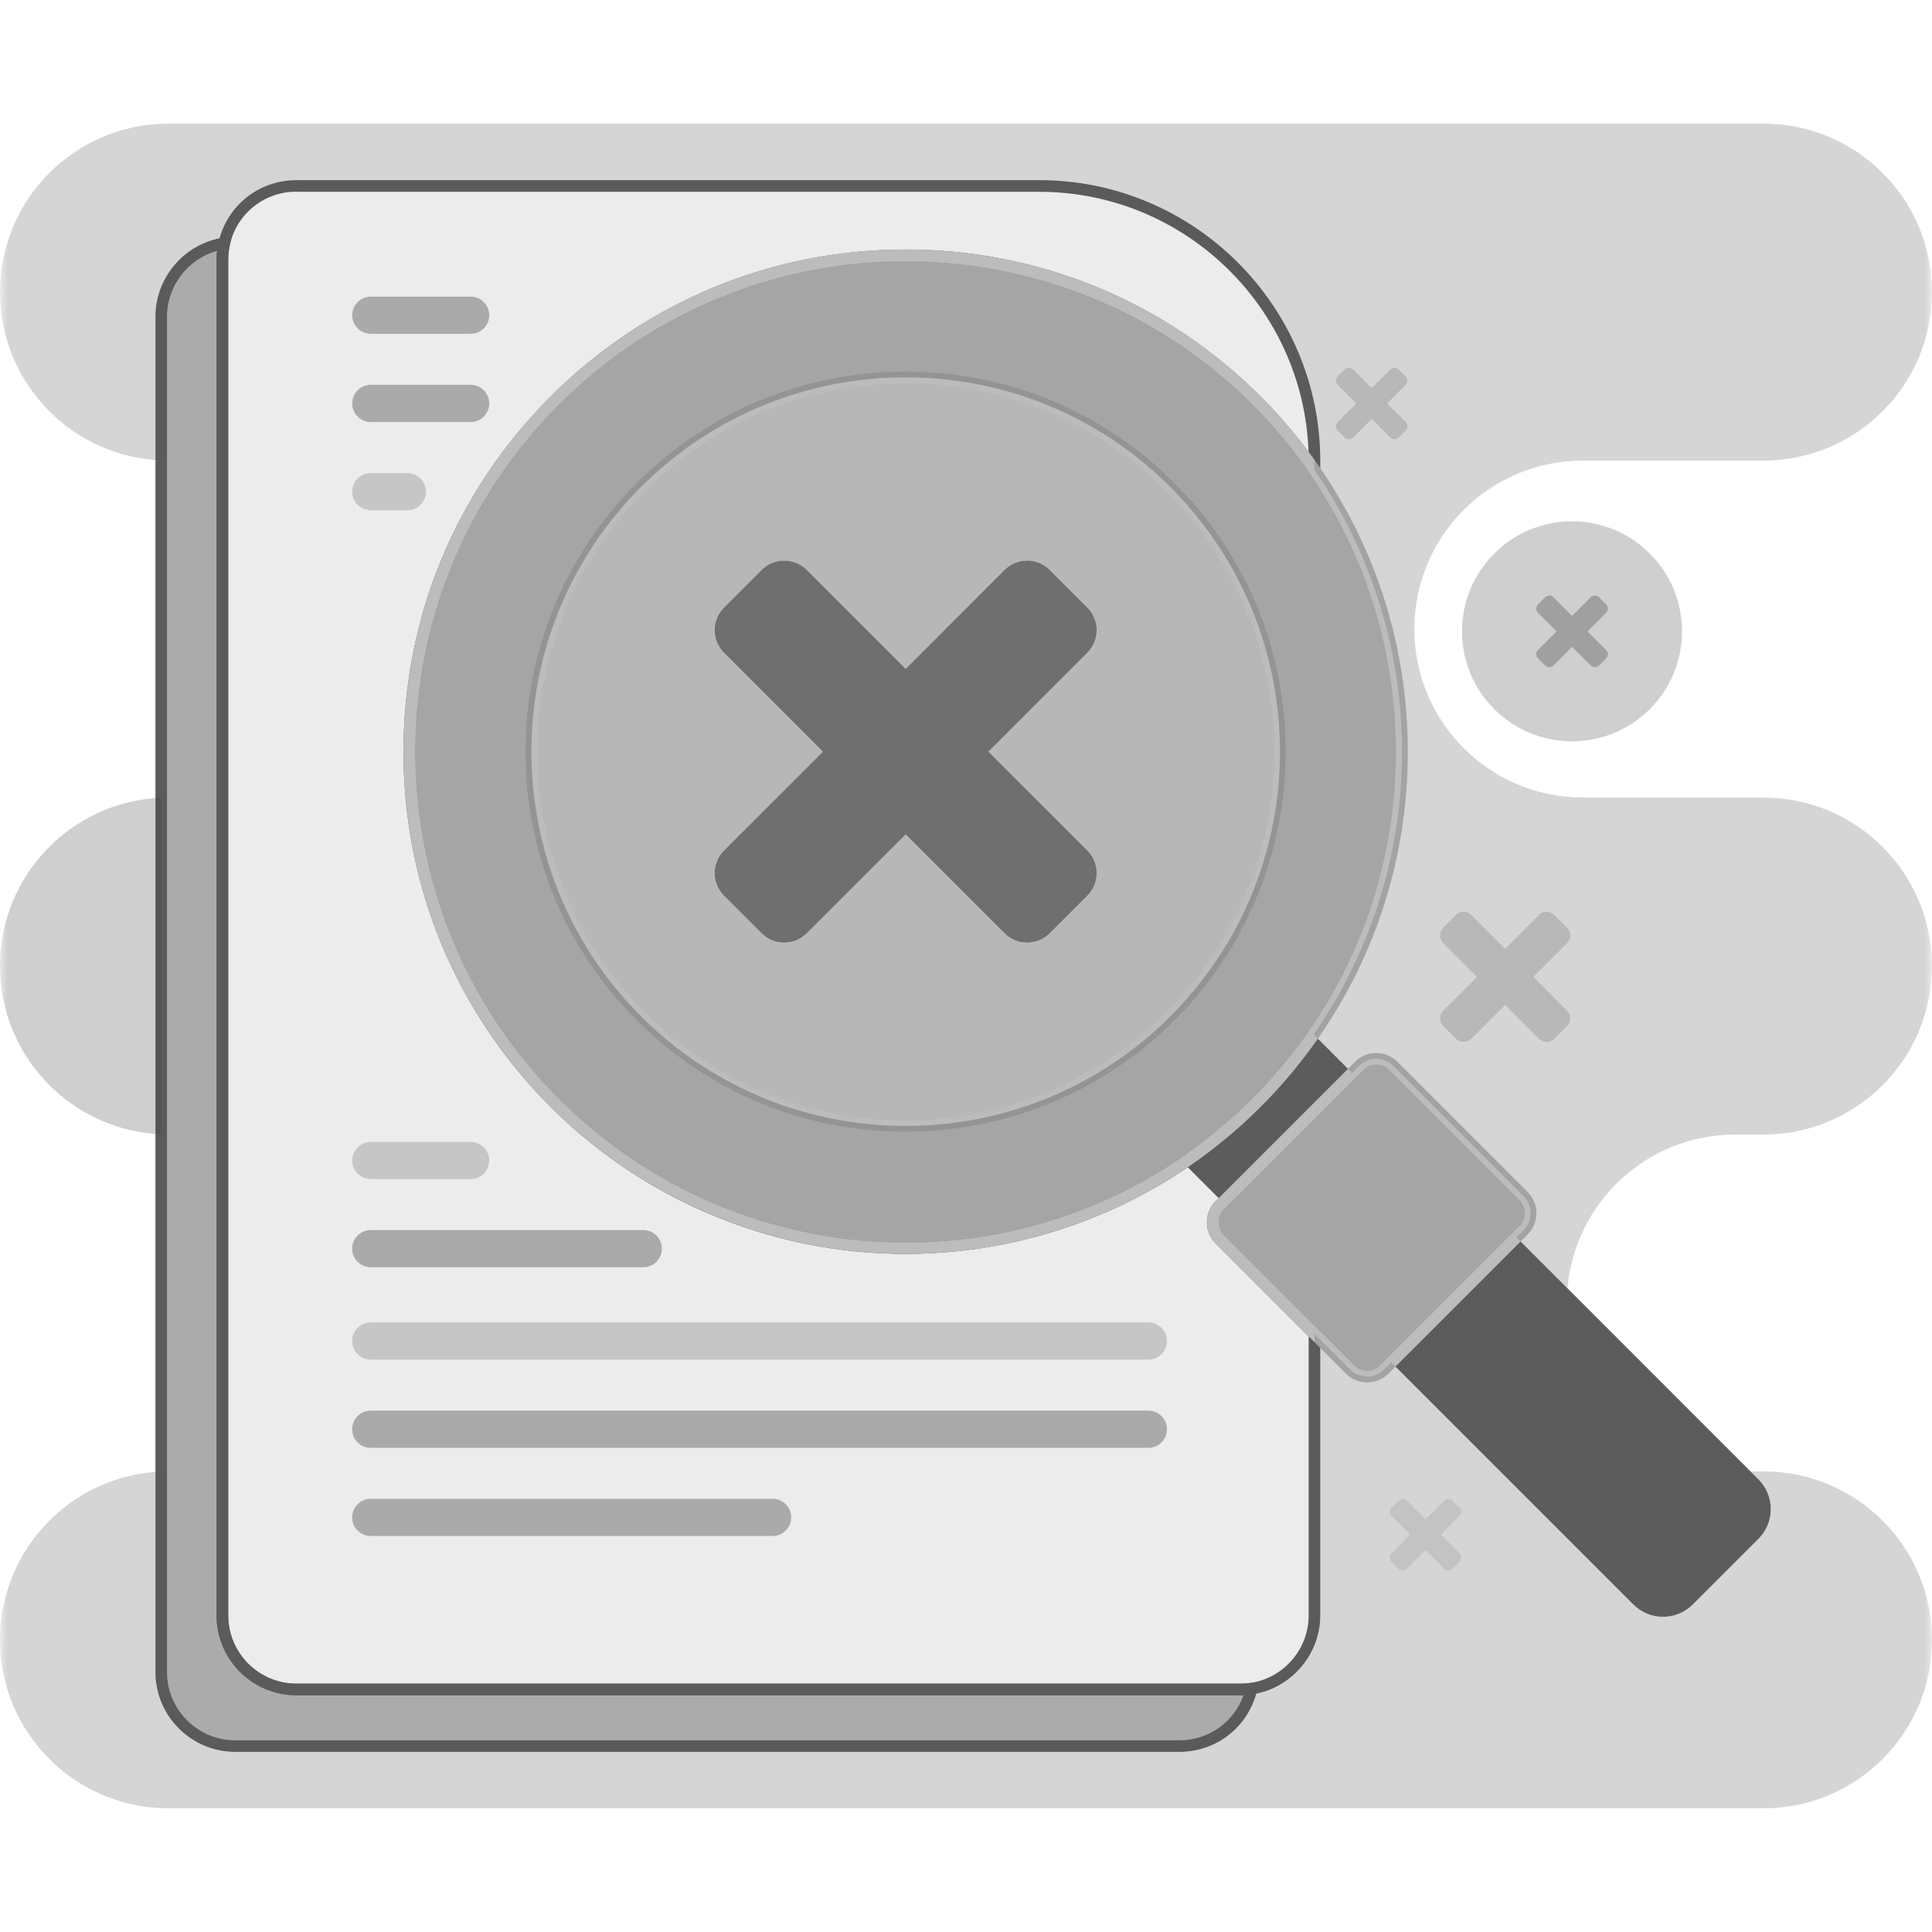 <svg width="128" height="128" viewBox="0 0 128 128" fill="none" xmlns="http://www.w3.org/2000/svg">
<g clipPath="url(#clip0_3906_992)">
<mask id="mask0_3906_992" style="mask-type:luminance" maskUnits="userSpaceOnUse" x="0" y="0" width="128" height="128">
<path d="M128 0H0V128H128V0Z" fill="white"/>
</mask>
<g mask="url(#mask0_3906_992)">
<g opacity="0.25">
<path d="M104.151 49.116C108.175 49.116 111.439 45.852 111.439 41.828C111.439 37.803 108.175 34.539 104.151 34.539C100.126 34.539 96.862 37.803 96.862 41.828C96.862 45.852 100.126 49.116 104.151 49.116Z" fill="#424040"/>
</g>
<g opacity="0.25">
<path d="M83.256 26.542C84.695 27.981 85.972 29.522 87.091 31.14V30.554C87.091 20.483 78.924 12.316 68.853 12.316H19.635C17.305 12.316 15.352 13.944 14.855 16.123C14.776 16.476 14.732 16.842 14.732 17.219V107.028C14.732 109.734 16.926 111.931 19.635 111.931H82.186C82.434 111.931 82.675 111.913 82.913 111.877C85.276 111.526 87.088 109.489 87.088 107.028V88.381L80.816 82.109C80.192 81.485 80.192 80.471 80.816 79.846L81.285 79.378L78.74 76.833C65.92 85.745 48.176 84.485 36.746 73.055C23.905 60.214 23.905 39.391 36.746 26.547C49.589 13.704 70.412 13.704 83.253 26.547L83.256 26.542ZM51.187 101.765H24.563C23.882 101.765 23.329 101.212 23.329 100.531C23.329 99.85 23.882 99.297 24.563 99.297H51.184C51.865 99.297 52.421 99.85 52.421 100.531C52.421 101.212 51.868 101.765 51.184 101.765H51.187ZM76.085 95.923H24.563C23.882 95.923 23.329 95.37 23.329 94.687C23.329 94.003 23.882 93.45 24.563 93.45H76.083C76.764 93.45 77.317 94.003 77.317 94.687C77.317 95.37 76.764 95.923 76.083 95.923H76.085ZM76.085 87.608C76.766 87.608 77.319 88.161 77.319 88.842C77.319 89.523 76.766 90.079 76.085 90.079H24.563C23.882 90.079 23.329 89.526 23.329 88.842C23.329 88.502 23.467 88.192 23.69 87.969C23.913 87.744 24.222 87.608 24.563 87.608H76.083H76.085ZM42.618 81.493C43.3 81.493 43.852 82.045 43.852 82.726C43.852 83.407 43.3 83.96 42.618 83.96H24.563C23.882 83.96 23.329 83.407 23.329 82.726C23.329 82.045 23.882 81.493 24.563 81.493H42.616H42.618ZM31.18 75.651C31.861 75.651 32.414 76.204 32.414 76.885C32.414 77.565 31.861 78.118 31.18 78.118H24.565C23.884 78.118 23.331 77.568 23.331 76.885C23.331 76.201 23.884 75.651 24.565 75.651H31.18ZM27.865 33.446C27.642 33.672 27.335 33.807 26.992 33.807H24.565C23.884 33.807 23.331 33.254 23.331 32.573C23.331 31.892 23.884 31.34 24.565 31.34H26.992C27.673 31.34 28.226 31.892 28.226 32.573C28.226 32.914 28.088 33.221 27.865 33.446ZM31.18 27.965H24.565C23.884 27.965 23.331 27.413 23.331 26.732C23.331 26.051 23.884 25.498 24.565 25.498H31.18C31.861 25.498 32.414 26.051 32.414 26.732C32.414 27.413 31.861 27.965 31.18 27.965ZM31.18 22.121H24.565C23.884 22.121 23.331 21.568 23.331 20.887C23.331 20.206 23.884 19.653 24.565 19.653H31.18C31.861 19.653 32.414 20.206 32.414 20.887C32.414 21.568 31.861 22.121 31.18 22.121Z" fill="#B5B5B5"/>
</g>
<g opacity="0.75">
<path d="M32.414 26.729C32.414 27.41 31.861 27.963 31.18 27.963H24.565C23.884 27.963 23.331 27.41 23.331 26.729C23.331 26.048 23.884 25.495 24.565 25.495H31.18C31.861 25.495 32.414 26.048 32.414 26.729Z" fill="#8E8E8E"/>
</g>
<g opacity="0.75">
<path d="M52.421 100.531C52.421 101.212 51.868 101.765 51.184 101.765H24.563C23.882 101.765 23.329 101.212 23.329 100.531C23.329 99.85 23.882 99.297 24.563 99.297H51.184C51.865 99.297 52.421 99.85 52.421 100.531Z" fill="#8E8E8E"/>
</g>
<g opacity="0.75">
<path d="M77.317 94.689C77.317 95.373 76.764 95.926 76.083 95.926H24.563C23.882 95.926 23.329 95.373 23.329 94.689C23.329 94.006 23.882 93.455 24.563 93.455H76.083C76.764 93.455 77.317 94.008 77.317 94.689Z" fill="#8E8E8E"/>
</g>
<g opacity="0.5">
<path d="M77.317 88.845C77.317 89.526 76.764 90.081 76.083 90.081H24.563C23.882 90.081 23.329 89.528 23.329 88.845C23.329 88.504 23.467 88.195 23.69 87.972C23.913 87.747 24.223 87.611 24.563 87.611H76.083C76.764 87.611 77.317 88.164 77.317 88.845Z" fill="#8E8E8E"/>
</g>
<g opacity="0.75">
<path d="M43.853 82.726C43.853 83.407 43.3 83.96 42.619 83.96H24.563C23.882 83.96 23.329 83.407 23.329 82.726C23.329 82.046 23.882 81.493 24.563 81.493H42.616C43.297 81.493 43.85 82.046 43.85 82.726H43.853Z" fill="#8E8E8E"/>
</g>
<g opacity="0.5">
<path d="M32.414 76.885C32.414 77.565 31.861 78.118 31.18 78.118H24.565C23.884 78.118 23.331 77.568 23.331 76.885C23.331 76.201 23.884 75.651 24.565 75.651H31.18C31.861 75.651 32.414 76.204 32.414 76.885Z" fill="#8E8E8E"/>
</g>
<g opacity="0.5">
<path d="M28.226 32.573C28.226 32.914 28.087 33.221 27.865 33.446C27.642 33.672 27.335 33.807 26.992 33.807H24.565C23.884 33.807 23.331 33.254 23.331 32.573C23.331 31.892 23.884 31.34 24.565 31.34H26.992C27.673 31.34 28.226 31.892 28.226 32.573Z" fill="#8E8E8E"/>
</g>
<g opacity="0.75">
<path d="M32.414 20.884C32.414 21.565 31.861 22.118 31.18 22.118H24.565C23.884 22.118 23.331 21.565 23.331 20.884C23.331 20.203 23.884 19.651 24.565 19.651H31.18C31.861 19.651 32.414 20.203 32.414 20.884Z" fill="#8E8E8E"/>
</g>
<path d="M82.189 112.315H19.635C16.719 112.315 14.349 109.944 14.349 107.028V17.221C14.349 16.822 14.392 16.422 14.482 16.038C15.032 13.622 17.154 11.935 19.635 11.935H68.851C79.119 11.935 87.472 20.288 87.472 30.554V32.374L86.771 31.357C85.66 29.745 84.385 28.216 82.982 26.816C70.31 14.144 49.689 14.144 37.015 26.816C24.343 39.491 24.343 60.109 37.015 72.781C48.153 83.919 65.608 85.489 78.518 76.516L78.781 76.332L81.825 79.375L81.085 80.115C80.855 80.346 80.729 80.653 80.729 80.975C80.729 81.298 80.855 81.605 81.085 81.835L87.47 88.22V107.026C87.47 109.624 85.535 111.872 82.967 112.253C82.713 112.292 82.45 112.312 82.183 112.312L82.189 112.315ZM19.635 12.7C17.513 12.7 15.703 14.144 15.229 16.207C15.152 16.535 15.117 16.875 15.117 17.219V107.028C15.117 109.519 17.142 111.547 19.635 111.547H82.186C82.414 111.547 82.639 111.529 82.854 111.498C85.051 111.171 86.702 109.251 86.702 107.031V88.543L80.543 82.383C80.166 82.01 79.961 81.51 79.961 80.981C79.961 80.451 80.169 79.951 80.543 79.578L80.74 79.38L78.692 77.332C73.19 81.078 66.644 83.075 59.986 83.075C59.054 83.075 58.122 83.036 57.188 82.957C49.38 82.299 42.025 78.879 36.475 73.329C30.19 67.044 26.731 58.691 26.731 49.802C26.731 40.914 30.192 32.561 36.475 26.278C42.76 19.994 51.115 16.532 60.001 16.532C68.887 16.532 77.243 19.994 83.525 26.278C84.669 27.423 85.732 28.651 86.694 29.939C86.367 20.383 78.487 12.708 68.854 12.708H19.635V12.7Z" fill="#5B5B5B"/>
<g opacity="0.5">
<path d="M82.916 111.875C82.419 114.056 80.466 115.679 78.136 115.679H15.585C12.879 115.679 10.683 113.485 10.683 110.776V20.974C10.683 18.514 12.495 16.476 14.858 16.125C14.779 16.479 14.735 16.845 14.735 17.221V107.028C14.735 109.734 16.929 111.931 19.637 111.931H82.189C82.437 111.931 82.677 111.913 82.916 111.877V111.875Z" fill="#585858"/>
</g>
<path d="M78.136 116.065H15.585C12.669 116.065 10.299 113.695 10.299 110.779V20.974C10.299 18.376 12.234 16.125 14.802 15.744L15.36 15.662L15.235 16.21C15.158 16.538 15.122 16.878 15.122 17.221V107.028C15.122 109.519 17.147 111.547 19.64 111.547H82.191C82.419 111.547 82.644 111.529 82.862 111.498L83.418 111.414L83.292 111.962C82.739 114.378 80.622 116.065 78.139 116.065H78.136ZM14.385 16.617C12.46 17.147 11.064 18.934 11.064 20.974V110.781C11.064 113.272 13.092 115.3 15.583 115.3H78.134C80.074 115.3 81.754 114.097 82.388 112.312C82.322 112.315 82.253 112.315 82.189 112.315H19.635C16.719 112.315 14.349 109.944 14.349 107.028V17.221C14.349 17.019 14.361 16.817 14.382 16.617H14.385Z" fill="#5B5B5B"/>
<g opacity="0.5">
<path d="M77.537 32.261C67.855 22.579 52.152 22.579 42.468 32.261C32.786 41.946 32.786 57.646 42.468 67.331C50.724 75.589 63.352 76.805 72.901 70.986C74.552 69.978 76.111 68.762 77.54 67.333C78.968 65.902 80.186 64.346 81.193 62.694C87.014 53.146 85.796 40.517 77.54 32.261H77.537ZM72.038 59.346L69.55 61.832C68.72 62.661 67.376 62.661 66.549 61.832L60.004 55.286L53.453 61.832C52.626 62.661 51.282 62.661 50.455 61.832L47.966 59.346C47.137 58.517 47.137 57.172 47.966 56.346L54.515 49.8L47.966 43.249C47.139 42.422 47.137 41.08 47.966 40.248L50.455 37.76C51.282 36.931 52.626 36.931 53.453 37.76L60.004 44.311L66.549 37.76C67.379 36.931 68.723 36.931 69.55 37.76L72.038 40.248C72.868 41.078 72.865 42.419 72.038 43.249L65.49 49.8L72.038 56.346C72.868 57.172 72.868 58.517 72.038 59.346Z" fill="#6F6F6F"/>
</g>
<path d="M59.975 74.98C59.033 74.98 58.094 74.929 57.154 74.821C51.44 74.173 46.267 71.677 42.194 67.605C37.44 62.851 34.818 56.527 34.818 49.8C34.818 43.072 37.437 36.751 42.194 31.995C46.95 27.238 53.273 24.619 60.001 24.619C66.729 24.619 73.052 27.238 77.806 31.995C81.881 36.068 84.375 41.242 85.022 46.956C85.65 52.501 84.403 58.161 81.515 62.899C80.478 64.599 79.232 66.184 77.806 67.61C76.382 69.033 74.798 70.282 73.096 71.319C69.161 73.718 64.586 74.982 59.973 74.982L59.975 74.98ZM60.004 25.395C53.75 25.395 47.498 27.776 42.739 32.535C38.128 37.146 35.589 43.277 35.589 49.797C35.589 56.317 38.128 62.449 42.739 67.059C50.736 75.057 63.055 76.536 72.699 70.659C74.347 69.653 75.883 68.442 77.266 67.062C78.648 65.679 79.856 64.143 80.862 62.495C86.74 52.849 85.263 40.53 77.266 32.532C72.507 27.773 66.255 25.393 60.004 25.393V25.395Z" fill="#BCBCBC"/>
<g opacity="0.75">
<path d="M81.19 62.694C80.184 64.346 78.966 65.902 77.537 67.333C76.109 68.764 74.549 69.98 72.898 70.986C63.352 76.805 50.724 75.589 42.468 67.333C32.786 57.649 32.786 41.948 42.468 32.264C52.152 22.579 67.855 22.579 77.537 32.264C85.793 40.522 87.012 53.151 81.19 62.697V62.694ZM87.091 31.14C85.975 29.522 84.695 27.981 83.256 26.542C70.412 13.701 49.59 13.701 36.746 26.542C23.905 39.386 23.905 60.209 36.746 73.05C48.176 84.48 65.92 85.74 78.74 76.828C80.327 75.725 81.84 74.465 83.256 73.05C84.672 71.636 85.931 70.124 87.032 68.534C87.052 68.508 87.07 68.48 87.088 68.452C94.82 57.257 94.82 42.332 87.088 31.135L87.091 31.14Z" fill="#878787"/>
</g>
<path d="M89.579 71.084L81.287 79.375L78.742 76.831C80.329 75.727 81.842 74.468 83.258 73.052C84.141 72.169 84.966 71.247 85.728 70.29C85.882 70.1 86.031 69.909 86.179 69.714C86.402 69.422 86.617 69.13 86.827 68.836C86.896 68.736 86.968 68.636 87.037 68.539L89.581 71.084H89.579Z" fill="#5C5C5C"/>
<path d="M59.988 83.069C59.056 83.069 58.124 83.031 57.19 82.952C49.382 82.294 42.027 78.874 36.477 73.323C30.192 67.039 26.733 58.685 26.733 49.797C26.733 40.909 30.195 32.556 36.477 26.273C42.762 19.988 51.117 16.527 60.003 16.527C68.891 16.527 77.245 19.988 83.53 26.273C84.963 27.707 86.269 29.274 87.408 30.922C91.245 36.48 93.273 43.008 93.273 49.8C93.273 56.591 91.245 63.117 87.408 68.675C87.39 68.703 87.367 68.733 87.347 68.764C86.223 70.385 84.938 71.921 83.527 73.329C82.122 74.734 80.586 76.019 78.96 77.148C73.402 81.011 66.756 83.072 59.988 83.072V83.069ZM60.003 17.313C51.678 17.313 43.355 20.483 37.02 26.819C24.348 39.493 24.348 60.111 37.02 72.783C48.158 83.922 65.612 85.491 78.522 76.518C80.107 75.415 81.61 74.158 82.984 72.783C84.362 71.409 85.616 69.906 86.719 68.321C86.74 68.293 86.755 68.27 86.77 68.245V68.239C94.389 57.208 94.389 42.389 86.773 31.36C85.659 29.747 84.385 28.219 82.984 26.819C76.648 20.483 68.323 17.316 60.003 17.316H60.001L60.003 17.313Z" fill="#BCBCBC"/>
<path d="M116.503 101.949L112.151 106.301C111.063 107.389 109.299 107.389 108.211 106.301L92.178 90.268L100.47 81.976L116.503 98.01C117.591 99.098 117.591 100.861 116.503 101.949Z" fill="#5C5C5C"/>
<g opacity="0.75">
<path d="M100.941 81.508L100.47 81.976L91.709 90.737C91.085 91.361 90.071 91.361 89.446 90.737L87.091 88.382L80.819 82.109C80.194 81.485 80.194 80.471 80.819 79.846L90.048 70.618C90.672 69.993 91.686 69.993 92.314 70.618L100.941 79.245C101.565 79.87 101.565 80.883 100.941 81.51V81.508Z" fill="#878787"/>
</g>
<path d="M90.578 91.589C90.048 91.589 89.549 91.382 89.172 91.008L80.545 82.381C80.169 82.007 79.964 81.508 79.964 80.978C79.964 80.448 80.171 79.949 80.545 79.575L89.774 70.346C90.15 69.97 90.649 69.765 91.179 69.765C91.709 69.765 92.208 69.972 92.585 70.346L101.212 78.974C101.985 79.747 101.985 81.006 101.212 81.782L91.981 91.011C91.607 91.384 91.108 91.592 90.578 91.592V91.589ZM91.179 70.531C90.854 70.531 90.547 70.656 90.319 70.886L81.09 80.115C80.86 80.346 80.734 80.653 80.734 80.975C80.734 81.298 80.86 81.605 81.09 81.835L89.718 90.463C89.948 90.693 90.252 90.821 90.578 90.821C90.903 90.821 91.207 90.696 91.438 90.463L100.669 81.234C101.143 80.76 101.143 79.985 100.669 79.511L92.042 70.884C91.812 70.653 91.507 70.528 91.182 70.528L91.179 70.531Z" fill="#BCBCBC"/>
<path d="M72.038 59.346L69.55 61.832C68.721 62.661 67.377 62.661 66.55 61.832L60.004 55.286L53.453 61.832C52.626 62.661 51.282 62.661 50.455 61.832L47.967 59.346C47.137 58.517 47.137 57.172 47.967 56.346L54.515 49.8L47.967 43.249C47.14 42.422 47.137 41.08 47.967 40.248L50.455 37.76C51.282 36.931 52.626 36.931 53.453 37.76L60.004 44.311L66.55 37.76C67.379 36.931 68.723 36.931 69.55 37.76L72.038 40.248C72.868 41.078 72.865 42.419 72.038 43.249L65.49 49.8L72.038 56.346C72.868 57.172 72.868 58.517 72.038 59.346Z" fill="#6F6F6F"/>
<g opacity="0.5">
<path d="M101.593 64.722L103.828 62.487C104.11 62.203 104.11 61.745 103.828 61.463L102.978 60.613C102.697 60.331 102.238 60.331 101.954 60.613L99.719 62.851L97.482 60.613C97.2 60.331 96.742 60.331 96.46 60.613L95.611 61.463C95.329 61.745 95.329 62.203 95.611 62.487L97.846 64.722L95.611 66.957C95.329 67.238 95.329 67.697 95.611 67.981L96.46 68.828C96.742 69.112 97.203 69.112 97.482 68.828L99.719 66.593L101.954 68.828C102.238 69.112 102.697 69.112 102.978 68.828L103.828 67.981C104.11 67.697 104.11 67.238 103.828 66.957L101.593 64.722Z" fill="#717171"/>
</g>
<g opacity="0.5">
<path d="M95.467 101.673L96.696 100.444C96.852 100.288 96.852 100.037 96.696 99.883L96.23 99.418C96.077 99.264 95.823 99.264 95.67 99.418L94.441 100.646L93.212 99.418C93.058 99.264 92.805 99.264 92.651 99.418L92.186 99.883C92.029 100.04 92.032 100.291 92.186 100.444L93.414 101.673L92.186 102.902C92.029 103.055 92.029 103.309 92.186 103.465L92.651 103.931C92.805 104.087 93.058 104.087 93.212 103.931L94.441 102.702L95.67 103.931C95.823 104.087 96.077 104.087 96.23 103.931L96.696 103.465C96.852 103.309 96.852 103.058 96.696 102.902L95.467 101.673Z" fill="#888888"/>
</g>
<g opacity="0.5">
<path d="M91.906 26.729L93.135 25.5C93.289 25.347 93.291 25.093 93.135 24.939L92.669 24.474C92.513 24.32 92.262 24.32 92.109 24.474L90.88 25.702L89.651 24.474C89.495 24.32 89.244 24.32 89.088 24.474L88.622 24.939C88.466 25.096 88.468 25.347 88.622 25.5L89.851 26.729L88.622 27.958C88.466 28.111 88.466 28.365 88.622 28.521L89.088 28.987C89.244 29.143 89.495 29.143 89.651 28.987L90.88 27.758L92.109 28.987C92.262 29.143 92.516 29.143 92.669 28.987L93.135 28.521C93.291 28.365 93.291 28.114 93.135 27.958L91.906 26.729Z" fill="#717171"/>
</g>
<g opacity="0.5">
<path d="M105.18 41.83L106.409 40.602C106.563 40.445 106.565 40.195 106.409 40.038L105.943 39.572C105.79 39.416 105.536 39.416 105.383 39.572L104.154 40.801L102.925 39.572C102.771 39.416 102.518 39.416 102.364 39.572L101.898 40.038C101.742 40.195 101.745 40.445 101.898 40.602L103.127 41.83L101.898 43.057C101.742 43.213 101.742 43.464 101.898 43.62L102.364 44.086C102.518 44.239 102.771 44.239 102.925 44.086L104.154 42.857L105.383 44.086C105.539 44.239 105.79 44.239 105.943 44.086L106.409 43.62C106.565 43.464 106.565 43.213 106.409 43.057L105.18 41.83Z" fill="#717171"/>
</g>
<g opacity="0.25">
<path d="M-0 64.003C-0 67.085 1.249 69.875 3.269 71.892C5.184 73.807 7.79 75.028 10.68 75.151V52.849C4.738 53.099 -0.003 57.994 -0.003 64L-0 64.003Z" fill="#424040"/>
<path d="M116.838 97.487H115.983L116.503 98.007C117.591 99.095 117.591 100.859 116.503 101.947L112.151 106.296C111.063 107.387 109.299 107.387 108.211 106.296L92.178 90.263L91.709 90.731C91.085 91.359 90.071 91.359 89.446 90.731L87.091 88.376V107.023C87.091 109.484 85.279 111.521 82.916 111.872C82.419 114.053 80.466 115.679 78.136 115.679H15.585C12.879 115.679 10.683 113.482 10.683 110.774V97.493C4.741 97.743 0 102.638 0 108.644C0 111.726 1.249 114.516 3.269 116.536C5.289 118.556 8.079 119.805 11.162 119.805H116.836C123 119.805 128 114.808 128 108.644C128 105.562 126.751 102.771 124.731 100.754C122.708 98.731 119.921 97.485 116.838 97.485V97.487ZM96.696 102.899C96.853 103.055 96.853 103.306 96.696 103.462L96.23 103.928C96.077 104.082 95.823 104.082 95.67 103.928L94.441 102.7L93.212 103.928C93.059 104.082 92.808 104.082 92.651 103.928L92.186 103.462C92.029 103.306 92.029 103.055 92.186 102.899L93.414 101.673L92.186 100.444C92.032 100.291 92.029 100.037 92.186 99.883L92.651 99.415C92.808 99.261 93.059 99.261 93.212 99.415L94.441 100.644L95.67 99.415C95.823 99.261 96.077 99.261 96.23 99.415L96.696 99.883C96.853 100.037 96.853 100.291 96.696 100.444L95.468 101.673L96.696 102.899Z" fill="#575757"/>
<path d="M116.838 52.838H104.868C101.786 52.838 98.995 51.589 96.975 49.569C94.956 47.549 93.706 44.759 93.706 41.677C93.706 35.512 98.703 30.515 104.868 30.515H116.836C123 30.515 127.997 25.518 127.997 19.354C127.997 16.271 126.748 13.481 124.728 11.461C122.708 9.441 119.918 8.192 116.836 8.192H11.162C4.997 8.189 0 13.189 0 19.354C0 22.436 1.249 25.226 3.269 27.246C5.184 29.161 7.79 30.382 10.68 30.505V20.974C10.68 18.514 12.493 16.476 14.856 16.125C15.352 13.947 17.306 12.319 19.635 12.319H68.851C78.922 12.319 87.089 20.485 87.089 30.556V31.142C94.82 42.34 94.82 57.262 87.089 68.46C87.071 68.488 87.05 68.516 87.032 68.541L89.577 71.086L90.045 70.618C90.67 69.993 91.684 69.993 92.311 70.618L100.938 79.245C101.563 79.869 101.563 80.883 100.938 81.51L100.467 81.979L103.849 85.361C104.338 79.649 109.133 75.167 114.97 75.167H116.833C122.998 75.167 127.995 70.17 127.995 64.005C127.995 60.923 126.746 58.133 124.726 56.113C122.703 54.09 119.916 52.843 116.833 52.843L116.838 52.838ZM93.135 27.958C93.291 28.111 93.291 28.365 93.135 28.518L92.669 28.984C92.513 29.14 92.262 29.14 92.109 28.984L90.88 27.756L89.651 28.984C89.498 29.14 89.244 29.14 89.091 28.984L88.625 28.518C88.469 28.365 88.469 28.111 88.625 27.958L89.853 26.729L88.625 25.5C88.471 25.347 88.469 25.093 88.625 24.939L89.091 24.474C89.244 24.317 89.498 24.317 89.651 24.474L90.88 25.702L92.109 24.474C92.262 24.317 92.516 24.317 92.669 24.474L93.135 24.939C93.291 25.096 93.291 25.347 93.135 25.5L91.907 26.729L93.135 27.958ZM103.828 67.983L102.979 68.831C102.697 69.115 102.239 69.115 101.955 68.831L99.72 66.596L97.482 68.831C97.201 69.115 96.742 69.115 96.461 68.831L95.611 67.983C95.327 67.699 95.327 67.241 95.611 66.957L97.846 64.722L95.611 62.487C95.327 62.203 95.327 61.745 95.611 61.463L96.461 60.613C96.742 60.331 97.203 60.331 97.482 60.613L99.72 62.848L101.955 60.613C102.239 60.331 102.697 60.331 102.979 60.613L103.828 61.463C104.113 61.745 104.11 62.203 103.828 62.487L101.594 64.722L103.828 66.957C104.113 67.238 104.113 67.697 103.828 67.983Z" fill="#575757"/>
</g>
</g>
</g>
<defs>
<clipPath id="clip0_3906_992">
<rect width="128" height="128" fill="white"/>
</clipPath>
</defs>
</svg>
